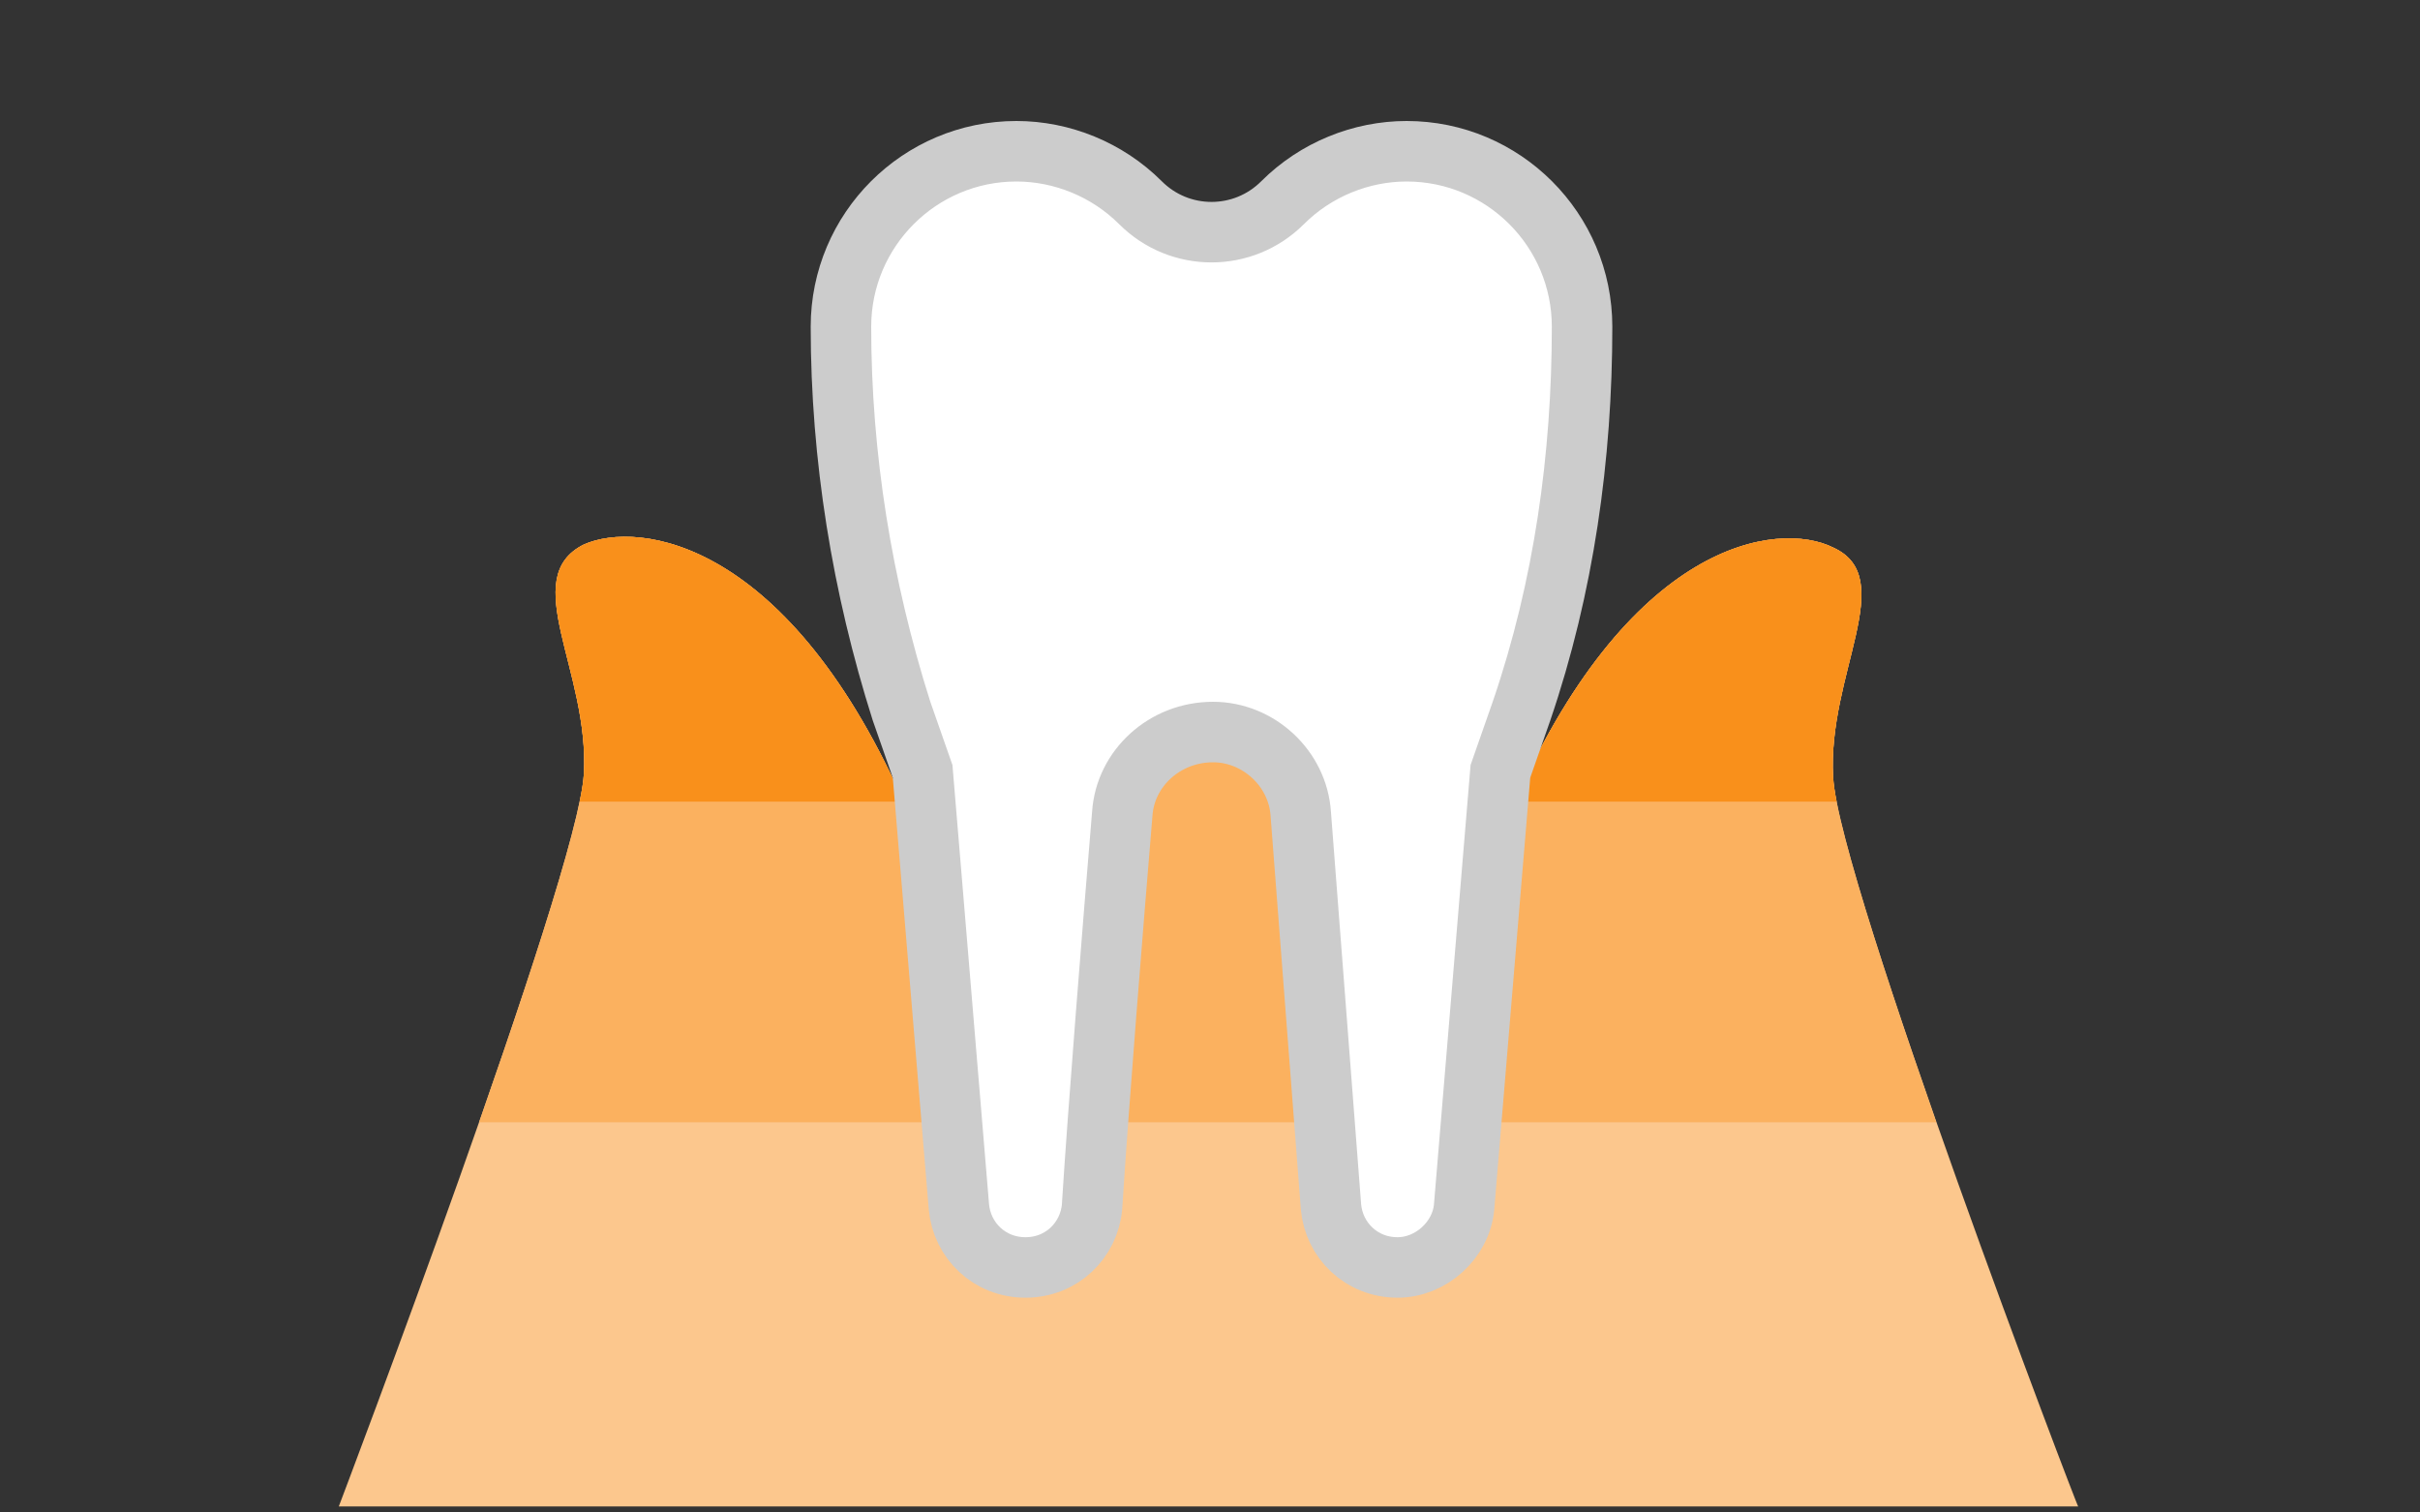 <?xml version="1.0" encoding="utf-8"?>
<!-- Generator: Adobe Illustrator 25.0.0, SVG Export Plug-In . SVG Version: 6.00 Build 0)  -->
<svg version="1.1" id="レイヤー_1" xmlns="http://www.w3.org/2000/svg" xmlns:xlink="http://www.w3.org/1999/xlink" x="0px"
	 y="0px" viewBox="0 0 80 50" style="enable-background:new 0 0 80 50;" xml:space="preserve">
<rect x="0" y="0" width="80" height="50" fill="#333333" stroke="none"/>
<style type="text/css">
	.st0{fill:#FCC78D;}
	.st1{clip-path:url(#SVGID_2_);fill:#FBB15F;}
	.st2{clip-path:url(#SVGID_4_);fill:#F9901B;}
	.st3{fill:#FFFFFF;stroke:#CCCCCC;stroke-width:2;stroke-miterlimit:10;}
</style>
<g id="レイヤー_2_1_">
</g>
<path class="st0" d="M60.6,25.7c-0.2-3.4,2.2-6.6,0-7.6c-1.8-0.9-6.8-0.3-10.7,8.8L40,16.5L30,26.8c-3.9-9-8.9-9.6-10.7-8.8
	c-2.2,1.1,0.2,4.2,0,7.6s-8.1,24.2-8.1,24.2H40h28.7C68.7,49.9,60.8,29.2,60.6,25.7z"/>
<g>
	<g>
		<defs>
			<rect id="SVGID_1_" x="8.7" y="15.9" width="62.8" height="21.2"/>
		</defs>
		<clipPath id="SVGID_2_">
			<use xlink:href="#SVGID_1_"  style="overflow:visible;"/>
		</clipPath>
		<path class="st1" d="M60.6,25.7c-0.2-3.4,2.2-6.6,0-7.6c-1.8-0.9-6.8-0.3-10.7,8.8L40,16.5L30,26.8c-3.9-9-8.9-9.6-10.7-8.8
			c-2.2,1.1,0.2,4.2,0,7.6s-8.1,24.2-8.1,24.2h57.4C68.7,49.9,60.8,29.2,60.6,25.7z"/>
	</g>
</g>
<g>
	<g>
		<defs>
			<polygon id="SVGID_3_" points="71.5,26.5 46.9,26.5 40.1,18.6 31.8,26.5 8.7,26.5 8.7,15.9 71.5,15.9 			"/>
		</defs>
		<clipPath id="SVGID_4_">
			<use xlink:href="#SVGID_3_"  style="overflow:visible;"/>
		</clipPath>
		<path class="st2" d="M60.6,25.7c-0.2-3.4,2.2-6.6,0-7.6c-1.8-0.9-6.8-0.3-10.7,8.8L40,16.5L30,26.8c-3.9-9-8.9-9.6-10.7-8.8
			c-2.2,1.1,0.2,4.2,0,7.6s-8.1,24.2-8.1,24.2h57.4C68.7,49.9,60.8,29.2,60.6,25.7z"/>
	</g>
</g>
<path class="st3" d="M37.7,6.7L37.7,6.7C36.6,5.6,35.1,5,33.6,5l0,0c-3.2,0-5.8,2.6-5.8,5.8l0,0l0,0c0,4.3,0.7,8.6,2,12.7l0.7,2
	l1.2,14.4c0.1,1.1,1,2,2.2,2l0,0c1.2,0,2.1-0.9,2.2-2c0.2-3.2,0.7-9.4,1-13c0.1-1.5,1.4-2.7,3-2.7l0,0c1.5,0,2.8,1.2,2.9,2.7l1,13
	c0.1,1.1,1,2,2.2,2l0,0c1.1,0,2.1-0.9,2.2-2l1.2-14.4l0.7-2c1.4-4.1,2-8.4,2-12.7l0,0c0-3.2-2.6-5.8-5.8-5.8l0,0l0,0
	c-1.5,0-3,0.6-4.1,1.7l0,0C41.1,8,39,8,37.7,6.7z"/>
</svg>
